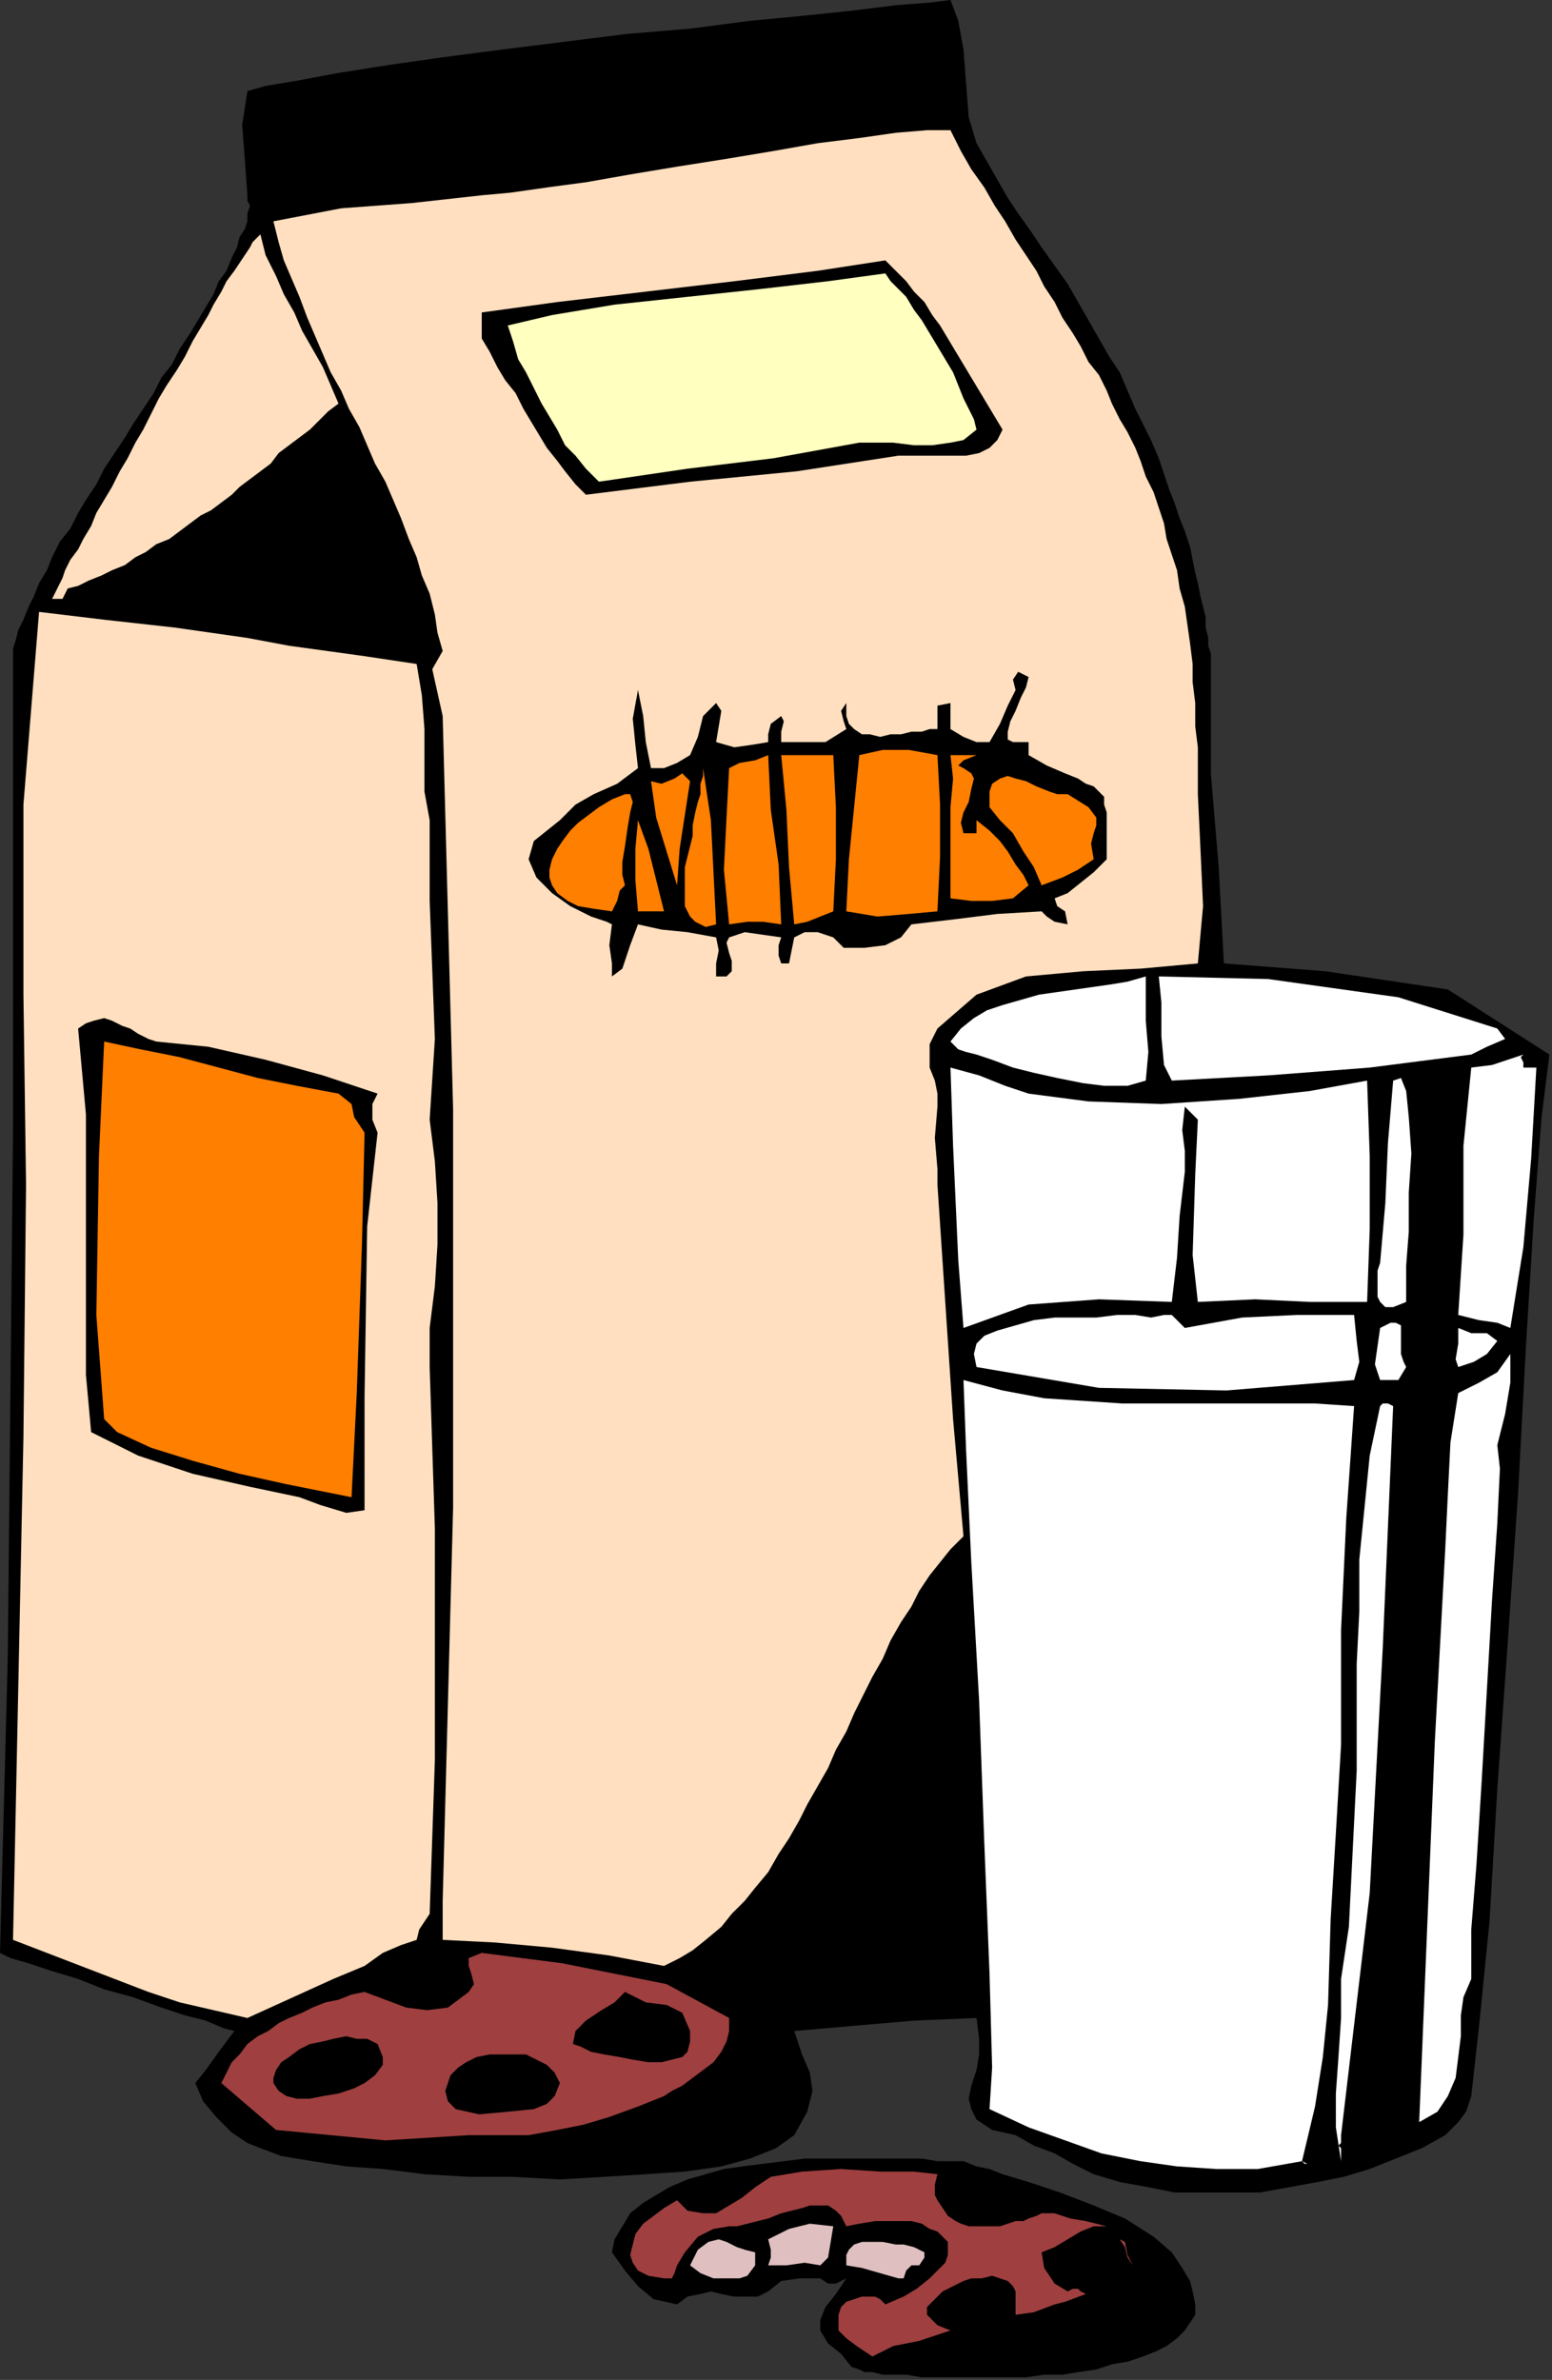 <?xml version="1.0" encoding="UTF-8" standalone="no"?>
<svg
   xmlns:dc="http://purl.org/dc/elements/1.1/"
   xmlns:cc="http://creativecommons.org/ns#"
   xmlns:rdf="http://www.w3.org/1999/02/22-rdf-syntax-ns#"
   xmlns:svg="http://www.w3.org/2000/svg"
   xmlns="http://www.w3.org/2000/svg"
   xmlns:sodipodi="http://sodipodi.sourceforge.net/DTD/sodipodi-0.dtd"
   xmlns:inkscape="http://www.inkscape.org/namespaces/inkscape"
   version="1.0"
   width="100.923mm"
   height="154.771mm"
   id="svg83"
   sodipodi:docname="OBSSG292.WMF">
  <rect width="100%" height="100%" fill="#333333" stroke="none"/>
  <sodipodi:namedview
     pagecolor="#ffffff"
     bordercolor="#666666"
     borderopacity="1"
     objecttolerance="10"
     gridtolerance="10"
     guidetolerance="10"
     inkscape:pageopacity="0"
     inkscape:pageshadow="2"
     inkscape:window-width="640"
     inkscape:window-height="480"
     id="namedview85" />
  <defs
     id="defs3">
    <pattern
       id="WMFhbasepattern"
       patternUnits="userSpaceOnUse"
       width="6"
       height="6"
       x="0"
       y="0" />
  </defs>
  <path
     style="fill:#000000;fill-rule:evenodd;fill-opacity:1;stroke:none;"
     d="  M 297.6,166.4   L 297.6,190.08   L 299.52,213.12   L 300.8,236.8   L 300.8,236.8   L 325.76,238.72   L 355.84,243.2   L 380.8,259.2   L 380.8,259.2   L 378.88,274.56   L 376.96,299.52   L 375.04,330.88   L 373.12,366.72   L 370.56,403.84   L 368,439.68   L 366.08,472.32   L 363.52,497.92   L 361.6,515.2   L 361.6,515.2   L 360.32,519.04   L 358.4,521.6   L 355.2,524.8   L 355.2,524.8   L 349.44,528   L 343.04,530.56   L 336.64,533.12   L 330.24,535.04   L 323.84,536.32   L 316.8,537.6   L 309.76,538.88   L 302.72,538.88   L 295.68,538.88   L 288.64,538.88   L 282.24,537.6   L 275.2,536.32   L 268.8,534.4   L 268.8,534.4   L 263.68,531.84   L 259.2,529.28   L 254.08,527.36   L 249.6,524.8   L 249.6,524.8   L 243.84,523.52   L 240,520.96   L 238.72,518.4   L 238.08,515.84   L 238.72,512.64   L 240,508.8   L 240.64,504.96   L 240.64,501.12   L 240,496   L 240,496   L 224.64,496.64   L 209.92,497.92   L 195.2,499.2   L 195.2,499.2   L 197.12,504.96   L 199.04,509.44   L 199.68,513.92   L 198.4,519.04   L 195.2,524.8   L 195.2,524.8   L 190.72,528   L 184.32,530.56   L 177.28,532.48   L 168.32,533.76   L 158.72,534.4   L 148.48,535.04   L 137.6,535.68   L 126.08,535.04   L 115.2,535.04   L 104.32,534.4   L 94.08,533.12   L 85.12,532.48   L 76.8,531.2   L 69.12,529.92   L 64,528   L 64,528   L 60.8,526.72   L 56.96,524.16   L 53.12,520.32   L 49.92,516.48   L 48,512   L 48,512   L 50.56,508.8   L 53.76,504.32   L 57.6,499.2   L 57.6,499.2   L 55.04,498.56   L 50.56,496.64   L 45.44,495.36   L 39.68,493.44   L 32.64,490.88   L 25.6,488.96   L 19.2,486.4   L 12.8,484.48   L 7.04,482.56   L 2.56,481.28   L 0,480   L 0,480   L 1.92,407.04   L 3.2,277.76   L 3.2,163.2   L 3.2,163.2   L 3.2,161.28   L 3.2,159.36   L 3.84,157.44   L 4.48,154.88   L 5.76,152.32   L 7.04,149.12   L 8.32,146.56   L 9.6,143.36   L 11.52,140.16   L 12.8,136.96   L 14.72,133.12   L 17.28,129.92   L 19.2,126.08   L 21.12,122.88   L 23.68,119.04   L 25.6,115.2   L 28.16,111.36   L 30.72,107.52   L 32.64,104.32   L 35.2,100.48   L 37.76,96.64   L 39.68,92.8   L 42.24,89.6   L 44.16,85.76   L 46.72,81.92   L 48.64,78.72   L 50.56,75.52   L 52.48,72.32   L 53.76,69.12   L 55.68,66.56   L 56.96,63.36   L 58.24,60.8   L 58.88,58.24   L 60.16,56.32   L 60.8,54.4   L 60.8,52.48   L 61.44,50.56   L 60.8,49.28   L 60.8,48   L 60.8,48   L 60.16,39.04   L 59.52,30.72   L 60.8,22.4   L 60.8,22.4   L 65.28,21.12   L 72.96,19.84   L 83.2,17.92   L 95.36,16   L 108.8,14.08   L 123.52,12.16   L 138.88,10.24   L 154.24,8.32   L 169.6,7.04   L 184.32,5.12   L 197.76,3.84   L 209.92,2.56   L 220.16,1.28   L 228.48,0.64   L 233.6,0   L 233.6,0   L 235.52,5.12   L 236.8,12.16   L 237.44,20.48   L 238.08,28.8   L 240,35.2   L 240,35.2   L 242.56,39.68   L 245.12,44.16   L 247.68,48.64   L 250.24,52.48   L 253.44,56.96   L 256,60.8   L 256,60.8   L 259.2,65.28   L 262.4,69.76   L 264.96,74.24   L 267.52,78.72   L 270.08,83.2   L 272.64,87.68   L 275.2,91.52   L 277.12,96   L 279.04,100.48   L 280.96,104.32   L 282.88,108.16   L 284.8,112.64   L 286.08,116.48   L 287.36,120.32   L 288.64,123.52   L 289.92,127.36   L 291.2,130.56   L 292.48,134.4   L 293.12,137.6   L 293.76,140.8   L 294.4,143.36   L 295.04,146.56   L 295.68,149.12   L 296.32,151.68   L 296.32,154.24   L 296.96,156.8   L 296.96,158.72   L 297.6,160.64   L 297.6,162.56   L 297.6,163.84   L 297.6,165.12   L 297.6,166.4  z "
     id="path5" />
  <path
     style="fill:#ffdfbf;fill-rule:evenodd;fill-opacity:1;stroke:none;"
     d="  M 233.6,32   L 236.16,37.12   L 238.72,41.6   L 241.92,46.08   L 244.48,50.56   L 247.04,54.4   L 249.6,58.88   L 252.16,62.72   L 254.72,66.56   L 256.64,70.4   L 259.2,74.24   L 261.12,78.08   L 263.68,81.92   L 265.6,85.12   L 267.52,88.96   L 270.08,92.16   L 272,96   L 273.28,99.2   L 275.2,103.04   L 277.12,106.24   L 279.04,110.08   L 280.32,113.28   L 281.6,117.12   L 283.52,120.96   L 284.8,124.8   L 286.08,128.64   L 286.72,132.48   L 288,136.32   L 289.28,140.16   L 289.92,144.64   L 291.2,149.12   L 291.84,153.6   L 292.48,158.08   L 293.12,163.2   L 293.12,167.68   L 293.76,172.8   L 293.76,178.56   L 294.4,183.68   L 294.4,189.44   L 294.4,195.2   L 294.4,195.2   L 295.04,208.64   L 295.68,222.72   L 294.4,236.8   L 294.4,236.8   L 280.32,238.08   L 266.24,238.72   L 252.16,240   L 240,244.48   L 230.4,252.8   L 230.4,252.8   L 228.48,256.64   L 228.48,259.84   L 228.48,262.4   L 229.76,265.6   L 230.4,268.8   L 230.4,272   L 230.4,272   L 229.76,279.68   L 230.4,287.36   L 230.4,291.2   L 230.4,291.2   L 232.32,320   L 234.24,348.8   L 236.8,377.6   L 236.8,377.6   L 233.6,380.8   L 231.04,384   L 228.48,387.2   L 225.92,391.04   L 224,394.88   L 221.44,398.72   L 218.88,403.2   L 216.96,407.68   L 214.4,412.16   L 212.48,416   L 209.92,421.12   L 208,425.6   L 205.44,430.08   L 203.52,434.56   L 200.96,439.04   L 198.4,443.52   L 196.48,447.36   L 193.92,451.84   L 191.36,455.68   L 188.8,460.16   L 185.6,464   L 183.04,467.2   L 179.84,470.4   L 177.28,473.6   L 173.44,476.8   L 170.24,479.36   L 167.04,481.28   L 163.2,483.2   L 163.2,483.2   L 149.76,480.64   L 135.68,478.72   L 121.6,477.44   L 108.8,476.8   L 108.8,476.8   L 108.8,474.24   L 108.8,471.04   L 108.8,467.2   L 108.8,467.2   L 111.36,370.56   L 111.36,272.64   L 108.8,176   L 108.8,176   L 107.52,170.24   L 106.24,164.48   L 108.8,160   L 108.8,160   L 107.52,155.52   L 106.88,151.04   L 105.6,145.92   L 103.68,141.44   L 102.4,136.96   L 100.48,132.48   L 98.56,127.36   L 96.64,122.88   L 94.72,118.4   L 92.16,113.92   L 90.24,109.44   L 88.32,104.96   L 85.76,100.48   L 83.84,96   L 81.28,91.52   L 79.36,87.04   L 77.44,82.56   L 75.52,78.08   L 73.6,72.96   L 71.68,68.48   L 69.76,64   L 68.48,59.52   L 67.2,54.4   L 67.2,54.4   L 83.84,51.2   L 101.12,49.92   L 118.4,48   L 118.4,48   L 125.44,47.36   L 134.4,46.08   L 144,44.8   L 154.88,42.88   L 166.4,40.96   L 178.56,39.04   L 190.08,37.12   L 200.96,35.2   L 211.2,33.92   L 220.16,32.64   L 227.84,32   L 233.6,32  z "
     id="path7" />
  <path
     style="fill:#ffdfbf;fill-rule:evenodd;fill-opacity:1;stroke:none;"
     d="  M 64,57.6   L 65.28,62.72   L 67.84,67.84   L 69.76,72.32   L 72.32,76.8   L 74.24,81.28   L 76.8,85.76   L 79.36,90.24   L 81.28,94.72   L 83.2,99.2   L 83.2,99.2   L 80.64,101.12   L 78.08,103.68   L 76.16,105.6   L 73.6,107.52   L 71.04,109.44   L 68.48,111.36   L 66.56,113.92   L 64,115.84   L 61.44,117.76   L 58.88,119.68   L 56.96,121.6   L 54.4,123.52   L 51.84,125.44   L 49.28,126.72   L 46.72,128.64   L 44.16,130.56   L 41.6,132.48   L 38.4,133.76   L 35.84,135.68   L 33.28,136.96   L 30.72,138.88   L 27.52,140.16   L 24.96,141.44   L 21.76,142.72   L 19.2,144   L 19.2,144   L 16.64,144.64   L 15.36,147.2   L 12.8,147.2   L 12.8,147.2   L 13.44,145.92   L 14.08,144.64   L 15.36,142.08   L 16,140.16   L 17.28,137.6   L 19.2,135.04   L 20.48,132.48   L 22.4,129.28   L 23.68,126.08   L 25.6,122.88   L 27.52,119.68   L 29.44,115.84   L 31.36,112.64   L 33.28,108.8   L 35.2,105.6   L 37.12,101.76   L 39.04,97.92   L 40.96,94.72   L 43.52,90.88   L 45.44,87.68   L 47.36,83.84   L 49.28,80.64   L 51.2,77.44   L 52.48,74.88   L 54.4,71.68   L 55.68,69.12   L 57.6,66.56   L 58.88,64.64   L 60.16,62.72   L 61.44,60.8   L 62.08,59.52   L 63.36,58.24   L 64,57.6  z "
     id="path9" />
  <path
     style="fill:#000000;fill-rule:evenodd;fill-opacity:1;stroke:none;"
     d="  M 217.6,64   L 220.16,66.56   L 222.72,69.12   L 224.64,71.68   L 227.2,74.24   L 229.12,77.44   L 231.04,80   L 232.96,83.2   L 234.88,86.4   L 236.8,89.6   L 238.72,92.8   L 240.64,96   L 242.56,99.2   L 244.48,102.4   L 246.4,105.6   L 246.4,105.6   L 245.12,108.16   L 243.2,110.08   L 240.64,111.36   L 237.44,112   L 234.24,112   L 230.4,112   L 227.2,112   L 223.36,112   L 220.8,112   L 220.8,112   L 195.84,115.84   L 169.6,118.4   L 144,121.6   L 144,121.6   L 141.44,119.04   L 138.88,115.84   L 136.96,113.28   L 134.4,110.08   L 132.48,106.88   L 130.56,103.68   L 128.64,100.48   L 126.72,96.64   L 124.16,93.44   L 122.24,90.24   L 120.32,86.4   L 118.4,83.2   L 118.4,83.2   L 118.4,76.8   L 136.96,74.24   L 158.72,71.68   L 180.48,69.12   L 200.96,66.56   L 217.6,64  z "
     id="path11" />
  <path
     style="fill:#ffffbf;fill-rule:evenodd;fill-opacity:1;stroke:none;"
     d="  M 240,105.6   L 236.8,108.16   L 233.6,108.8   L 229.12,109.44   L 224.64,109.44   L 219.52,108.8   L 215.04,108.8   L 211.2,108.8   L 211.2,108.8   L 190.08,112.64   L 168.96,115.2   L 147.2,118.4   L 147.2,118.4   L 144,115.2   L 141.44,112   L 138.88,109.44   L 136.96,105.6   L 135.04,102.4   L 133.12,99.2   L 131.2,95.36   L 129.28,91.52   L 127.36,88.32   L 126.08,83.84   L 124.8,80   L 124.8,80   L 135.68,77.44   L 151.04,74.88   L 168.96,72.96   L 186.88,71.04   L 203.52,69.12   L 217.6,67.2   L 217.6,67.2   L 218.88,69.12   L 220.8,71.04   L 222.72,72.96   L 224.64,76.16   L 226.56,78.72   L 228.48,81.92   L 230.4,85.12   L 232.32,88.32   L 234.24,91.52   L 235.52,94.72   L 236.8,97.92   L 238.08,100.48   L 239.36,103.04   L 240,105.6  z "
     id="path13" />
  <path
     style="fill:#ffdfbf;fill-rule:evenodd;fill-opacity:1;stroke:none;"
     d="  M 102.4,163.2   L 103.68,170.88   L 104.32,179.2   L 104.32,186.88   L 104.32,194.56   L 105.6,201.6   L 105.6,201.6   L 105.6,221.44   L 106.88,255.36   L 105.6,275.2   L 105.6,275.2   L 106.88,285.44   L 107.52,295.68   L 107.52,305.92   L 106.88,316.16   L 105.6,326.4   L 105.6,336   L 105.6,336   L 106.88,375.68   L 106.88,432.64   L 105.6,470.4   L 105.6,470.4   L 104.32,472.32   L 103.04,474.24   L 102.4,476.8   L 102.4,476.8   L 98.56,478.08   L 94.08,480   L 89.6,483.2   L 89.6,483.2   L 81.92,486.4   L 74.88,489.6   L 67.84,492.8   L 60.8,496   L 60.8,496   L 52.48,494.08   L 44.16,492.16   L 36.48,489.6   L 28.16,486.4   L 19.84,483.2   L 11.52,480   L 3.2,476.8   L 3.2,476.8   L 4.48,415.36   L 5.76,353.28   L 6.4,291.2   L 6.4,291.2   L 5.76,244.48   L 5.76,197.76   L 9.6,150.4   L 9.6,150.4   L 25.6,152.32   L 42.88,154.24   L 60.8,156.8   L 60.8,156.8   L 71.04,158.72   L 89.6,161.28   L 102.4,163.2  z "
     id="path15" />
  <path
     style="fill:#000000;fill-rule:evenodd;fill-opacity:1;stroke:none;"
     d="  M 252.8,182.4   L 252.8,185.6   L 257.28,188.16   L 261.76,190.08   L 264.96,191.36   L 266.88,192.64   L 268.8,193.28   L 270.08,194.56   L 271.36,195.84   L 271.36,197.76   L 272,199.68   L 272,202.88   L 272,206.72   L 272,211.2   L 272,211.2   L 268.8,214.4   L 265.6,216.96   L 262.4,219.52   L 259.2,220.8   L 259.2,220.8   L 259.84,222.72   L 261.76,224   L 262.4,227.2   L 262.4,227.2   L 259.2,226.56   L 257.28,225.28   L 256,224   L 256,224   L 245.12,224.64   L 234.88,225.92   L 224,227.2   L 224,227.2   L 221.44,230.4   L 217.6,232.32   L 212.48,232.96   L 207.36,232.96   L 204.8,230.4   L 204.8,230.4   L 200.96,229.12   L 197.76,229.12   L 195.2,230.4   L 195.2,230.4   L 194.56,233.6   L 193.92,236.8   L 192,236.8   L 192,236.8   L 191.36,234.88   L 191.36,232.32   L 192,230.4   L 192,230.4   L 187.52,229.76   L 183.04,229.12   L 179.2,230.4   L 179.2,230.4   L 178.56,231.68   L 179.2,234.24   L 179.84,236.16   L 179.84,238.72   L 178.56,240   L 176,240   L 176,240   L 176,236.8   L 176.64,233.6   L 176,230.4   L 176,230.4   L 168.96,229.12   L 162.56,228.48   L 156.8,227.2   L 156.8,227.2   L 154.88,232.32   L 152.96,238.08   L 150.4,240   L 150.4,240   L 150.4,236.8   L 149.76,232.32   L 150.4,227.2   L 150.4,227.2   L 149.12,226.56   L 145.28,225.28   L 140.16,222.72   L 135.68,219.52   L 131.84,215.68   L 129.92,211.2   L 131.2,206.72   L 137.6,201.6   L 137.6,201.6   L 141.44,197.76   L 145.92,195.2   L 151.68,192.64   L 156.8,188.8   L 156.8,188.8   L 156.16,183.04   L 155.52,176.64   L 156.8,169.6   L 156.8,169.6   L 156.8,169.6   L 158.08,176   L 158.72,182.4   L 160,188.8   L 160,188.8   L 163.2,188.8   L 166.4,187.52   L 169.6,185.6   L 169.6,185.6   L 171.52,181.12   L 172.8,176   L 176,172.8   L 176,172.8   L 177.28,174.72   L 176.64,178.56   L 176,182.4   L 176,182.4   L 180.48,183.68   L 184.96,183.04   L 188.8,182.4   L 188.8,182.4   L 188.8,180.48   L 189.44,177.92   L 192,176   L 192,176   L 192.64,177.28   L 192,179.84   L 192,182.4   L 192,182.4   L 197.12,182.4   L 202.88,182.4   L 208,179.2   L 208,179.2   L 207.36,177.28   L 206.72,174.72   L 208,172.8   L 208,172.8   L 208,176   L 208.64,177.92   L 209.92,179.2   L 211.84,180.48   L 213.76,180.48   L 216.32,181.12   L 218.88,180.48   L 221.44,180.48   L 224,179.84   L 226.56,179.84   L 228.48,179.2   L 230.4,179.2   L 230.4,179.2   L 230.4,177.28   L 230.4,173.44   L 233.6,172.8   L 233.6,172.8   L 233.6,179.2   L 236.8,181.12   L 240,182.4   L 243.2,182.4   L 243.2,182.4   L 245.76,177.92   L 247.68,173.44   L 249.6,169.6   L 249.6,169.6   L 248.96,167.04   L 250.24,165.12   L 252.8,166.4   L 252.8,166.4   L 252.16,168.96   L 250.88,171.52   L 249.6,174.72   L 248.32,177.28   L 247.68,179.84   L 247.68,181.76   L 248.96,182.4   L 252.8,182.4  z "
     id="path17" />
  <path
     style="fill:#ff7f00;fill-rule:evenodd;fill-opacity:1;stroke:none;"
     d="  M 230.4,185.6   L 231.04,197.76   L 231.04,210.56   L 230.4,224   L 230.4,224   L 223.36,224.64   L 215.68,225.28   L 208,224   L 208,224   L 208,224.64   L 208,224.64   L 208,224   L 208,224   L 208.64,211.2   L 209.92,198.4   L 211.2,185.6   L 211.2,185.6   L 216.96,184.32   L 223.36,184.32   L 230.4,185.6  z "
     id="path19" />
  <path
     style="fill:#ff7f00;fill-rule:evenodd;fill-opacity:1;stroke:none;"
     d="  M 204.8,185.6   L 205.44,198.4   L 205.44,211.2   L 204.8,224   L 204.8,224   L 201.6,225.28   L 198.4,226.56   L 195.2,227.2   L 195.2,227.2   L 193.92,213.12   L 193.28,199.04   L 192,185.6   L 192,185.6   L 197.12,185.6   L 200.96,185.6   L 204.8,185.6  z "
     id="path21" />
  <path
     style="fill:#ff7f00;fill-rule:evenodd;fill-opacity:1;stroke:none;"
     d="  M 240,185.6   L 236.8,186.88   L 235.52,188.16   L 236.8,188.8   L 236.8,188.8   L 238.72,190.08   L 239.36,191.36   L 238.72,193.92   L 238.08,197.12   L 236.8,199.68   L 236.16,202.24   L 236.8,204.8   L 236.8,204.8   L 240,204.8   L 240,201.6   L 243.2,204.16   L 245.76,206.72   L 247.68,209.28   L 249.6,212.48   L 251.52,215.04   L 252.8,217.6   L 252.8,217.6   L 248.96,220.8   L 243.84,221.44   L 238.72,221.44   L 233.6,220.8   L 233.6,220.8   L 233.6,215.68   L 233.6,210.56   L 233.6,204.8   L 233.6,204.8   L 233.6,198.4   L 234.24,191.36   L 233.6,185.6   L 233.6,185.6   L 240,185.6  z "
     id="path23" />
  <path
     style="fill:#ff7f00;fill-rule:evenodd;fill-opacity:1;stroke:none;"
     d="  M 188.8,185.6   L 189.44,199.04   L 191.36,212.48   L 192,227.2   L 192,227.2   L 187.52,226.56   L 183.68,226.56   L 179.2,227.2   L 179.2,227.2   L 177.92,213.76   L 178.56,200.96   L 179.2,188.8   L 179.2,188.8   L 181.76,187.52   L 185.6,186.88   L 188.8,185.6  z "
     id="path25" />
  <path
     style="fill:#ff7f00;fill-rule:evenodd;fill-opacity:1;stroke:none;"
     d="  M 169.6,192   L 168.32,200.32   L 167.04,208.64   L 166.4,217.6   L 166.4,217.6   L 163.84,209.28   L 161.28,200.96   L 160,192   L 160,192   L 162.56,192.64   L 165.76,191.36   L 167.68,190.08   L 169.6,192  z "
     id="path27" />
  <path
     style="fill:#ff7f00;fill-rule:evenodd;fill-opacity:1;stroke:none;"
     d="  M 176,227.2   L 173.44,227.84   L 172.16,227.2   L 170.88,226.56   L 169.6,225.28   L 168.96,224   L 168.32,222.72   L 168.32,220.8   L 168.32,218.24   L 168.32,215.68   L 168.32,213.12   L 168.96,210.56   L 169.6,208   L 170.24,205.44   L 170.24,202.88   L 170.88,199.68   L 171.52,197.12   L 172.16,195.2   L 172.16,192.64   L 172.8,190.72   L 172.8,188.8   L 172.8,188.8   L 174.72,201.6   L 175.36,214.4   L 176,227.2  z "
     id="path29" />
  <path
     style="fill:#ff7f00;fill-rule:evenodd;fill-opacity:1;stroke:none;"
     d="  M 268.8,211.2   L 264.96,213.76   L 261.12,215.68   L 256,217.6   L 256,217.6   L 254.08,213.12   L 251.52,209.28   L 248.96,204.8   L 245.76,201.6   L 243.2,198.4   L 243.2,198.4   L 243.2,194.56   L 243.84,192.64   L 245.76,191.36   L 247.68,190.72   L 249.6,191.36   L 252.16,192   L 254.72,193.28   L 257.92,194.56   L 259.84,195.2   L 262.4,195.2   L 262.4,195.2   L 267.52,198.4   L 269.44,200.96   L 269.44,202.88   L 268.8,204.8   L 268.16,207.36   L 268.8,211.2  z "
     id="path31" />
  <path
     style="fill:#ff7f00;fill-rule:evenodd;fill-opacity:1;stroke:none;"
     d="  M 153.6,217.6   L 152.32,218.88   L 151.68,221.44   L 150.4,224   L 150.4,224   L 145.92,223.36   L 142.08,222.72   L 139.52,221.44   L 136.96,219.52   L 135.68,217.6   L 135.04,215.68   L 135.04,213.76   L 135.68,211.2   L 136.96,208.64   L 138.24,206.72   L 140.16,204.16   L 142.08,202.24   L 144.64,200.32   L 147.2,198.4   L 150.4,196.48   L 153.6,195.2   L 153.6,195.2   L 154.88,195.2   L 155.52,197.12   L 154.88,199.68   L 154.24,203.52   L 153.6,208   L 152.96,211.84   L 152.96,215.04   L 153.6,217.6  z "
     id="path33" />
  <path
     style="fill:#ff7f00;fill-rule:evenodd;fill-opacity:1;stroke:none;"
     d="  M 163.2,224   L 160,224   L 158.08,224   L 156.8,224   L 156.8,224   L 156.16,216.32   L 156.16,208.64   L 156.8,201.6   L 156.8,201.6   L 159.36,208.64   L 161.28,216.32   L 163.2,224  z "
     id="path35" />
  <path
     style="fill:#ffffff;fill-rule:evenodd;fill-opacity:1;stroke:none;"
     d="  M 361.6,259.2   L 336.64,262.4   L 311.68,264.32   L 288,265.6   L 288,265.6   L 286.08,261.76   L 285.44,254.72   L 285.44,246.4   L 284.8,240   L 284.8,240   L 311.68,240.64   L 343.68,245.12   L 368,252.8   L 368,252.8   L 369.92,255.36   L 365.44,257.28   L 361.6,259.2  z "
     id="path37" />
  <path
     style="fill:#ffffff;fill-rule:evenodd;fill-opacity:1;stroke:none;"
     d="  M 281.6,243.2   L 281.6,250.88   L 282.24,258.56   L 281.6,265.6   L 281.6,265.6   L 277.12,266.88   L 271.36,266.88   L 266.24,266.24   L 259.84,264.96   L 254.08,263.68   L 248.96,262.4   L 243.84,260.48   L 240,259.2   L 240,259.2   L 237.44,258.56   L 235.52,257.92   L 233.6,256   L 233.6,256   L 236.16,252.8   L 239.36,250.24   L 242.56,248.32   L 246.4,247.04   L 250.88,245.76   L 255.36,244.48   L 259.84,243.84   L 264.32,243.2   L 268.8,242.56   L 273.28,241.92   L 277.12,241.28   L 281.6,240   L 281.6,240   L 281.6,243.2  z "
     id="path39" />
  <path
     style="fill:#000000;fill-rule:evenodd;fill-opacity:1;stroke:none;"
     d="  M 92.8,268.8   L 91.52,271.36   L 91.52,275.2   L 92.8,278.4   L 92.8,278.4   L 90.24,301.44   L 89.6,343.04   L 89.6,371.2   L 89.6,371.2   L 85.12,371.84   L 78.72,369.92   L 73.6,368   L 73.6,368   L 61.44,365.44   L 47.36,362.24   L 33.92,357.76   L 22.4,352   L 22.4,352   L 21.12,337.92   L 21.12,307.2   L 21.12,273.92   L 19.2,252.8   L 19.2,252.8   L 21.12,251.52   L 23.04,250.88   L 25.6,250.24   L 27.52,250.88   L 30.08,252.16   L 32,252.8   L 33.92,254.08   L 36.48,255.36   L 38.4,256   L 38.4,256   L 51.2,257.28   L 65.28,260.48   L 79.36,264.32   L 92.8,268.8  z "
     id="path41" />
  <path
     style="fill:#ff7f00;fill-rule:evenodd;fill-opacity:1;stroke:none;"
     d="  M 89.6,278.4   L 88.96,305.92   L 87.68,342.4   L 86.4,368   L 86.4,368   L 80,366.72   L 70.4,364.8   L 58.88,362.24   L 47.36,359.04   L 37.12,355.84   L 28.8,352   L 25.6,348.8   L 25.6,348.8   L 23.68,323.2   L 24.32,284.16   L 25.6,256   L 25.6,256   L 34.56,257.92   L 44.16,259.84   L 53.76,262.4   L 63.36,264.96   L 72.96,266.88   L 83.2,268.8   L 83.2,268.8   L 86.4,271.36   L 87.04,274.56   L 89.6,278.4  z "
     id="path43" />
  <path
     style="fill:#ffffff;fill-rule:evenodd;fill-opacity:1;stroke:none;"
     d="  M 374.4,262.4   L 377.6,262.4   L 376.32,284.8   L 374.4,306.56   L 371.2,326.4   L 371.2,326.4   L 368,325.12   L 363.52,324.48   L 358.4,323.2   L 358.4,323.2   L 359.68,303.36   L 359.68,281.6   L 361.6,262.4   L 361.6,262.4   L 366.72,261.76   L 370.56,260.48   L 374.4,259.2   L 374.4,259.2   L 373.76,259.84   L 374.4,261.12   L 374.4,262.4  z "
     id="path45" />
  <path
     style="fill:#ffffff;fill-rule:evenodd;fill-opacity:1;stroke:none;"
     d="  M 336,265.6   L 336.64,284.16   L 336.64,302.08   L 336,320   L 336,320   L 321.92,320   L 308.48,319.36   L 294.4,320   L 294.4,320   L 293.12,308.48   L 293.76,288.64   L 294.4,275.2   L 294.4,275.2   L 291.2,272   L 290.56,277.76   L 291.2,282.88   L 291.2,288   L 291.2,288   L 291.2,288   L 289.92,298.88   L 289.28,309.12   L 288,320   L 288,320   L 288,320   L 270.08,319.36   L 252.8,320.64   L 236.8,326.4   L 236.8,326.4   L 235.52,309.76   L 234.24,281.6   L 233.6,262.4   L 233.6,262.4   L 240.64,264.32   L 247.04,266.88   L 252.8,268.8   L 252.8,268.8   L 267.52,270.72   L 285.44,271.36   L 304.64,270.08   L 321.92,268.16   L 336,265.6  z "
     id="path47" />
  <path
     style="fill:#ffffff;fill-rule:evenodd;fill-opacity:1;stroke:none;"
     d="  M 345.6,320   L 342.4,321.28   L 340.48,321.28   L 339.2,320   L 338.56,318.72   L 338.56,316.8   L 338.56,314.24   L 338.56,312.32   L 339.2,310.4   L 339.2,310.4   L 340.48,295.68   L 341.12,280.96   L 342.4,265.6   L 342.4,265.6   L 344.32,264.96   L 345.6,268.16   L 346.24,274.56   L 346.88,283.52   L 346.24,293.12   L 346.24,302.72   L 345.6,311.04   L 345.6,317.44   L 345.6,320  z "
     id="path49" />
  <path
     style="fill:#ffffff;fill-rule:evenodd;fill-opacity:1;stroke:none;"
     d="  M 291.2,326.4   L 305.28,323.84   L 318.72,323.2   L 332.8,323.2   L 332.8,323.2   L 333.44,329.6   L 334.08,334.72   L 332.8,339.2   L 332.8,339.2   L 301.44,341.76   L 270.08,341.12   L 240,336   L 240,336   L 239.36,332.8   L 240,330.24   L 241.92,328.32   L 245.12,327.04   L 249.6,325.76   L 254.08,324.48   L 259.2,323.84   L 264.32,323.84   L 269.44,323.84   L 274.56,323.2   L 279.04,323.2   L 282.88,323.84   L 286.08,323.2   L 288,323.2   L 288,323.2   L 291.2,326.4  z "
     id="path51" />
  <path
     style="fill:#ffffff;fill-rule:evenodd;fill-opacity:1;stroke:none;"
     d="  M 345.6,336   L 343.68,339.2   L 341.12,339.2   L 339.2,339.2   L 339.2,339.2   L 337.92,335.36   L 338.56,330.88   L 339.2,326.4   L 339.2,326.4   L 341.76,325.12   L 343.04,325.12   L 344.32,325.76   L 344.32,327.68   L 344.32,328.96   L 344.32,330.88   L 344.32,332.8   L 344.96,334.72   L 345.6,336  z "
     id="path53" />
  <path
     style="fill:#ffffff;fill-rule:evenodd;fill-opacity:1;stroke:none;"
     d="  M 368,329.6   L 365.44,332.8   L 362.24,334.72   L 358.4,336   L 358.4,336   L 357.76,334.08   L 358.4,330.24   L 358.4,326.4   L 358.4,326.4   L 361.6,327.68   L 365.44,327.68   L 368,329.6  z "
     id="path55" />
  <path
     style="fill:#ffffff;fill-rule:evenodd;fill-opacity:1;stroke:none;"
     d="  M 368,355.2   L 368.64,360.96   L 368,374.4   L 366.72,392.96   L 365.44,415.36   L 364.16,437.76   L 362.88,458.24   L 361.6,474.24   L 361.6,483.2   L 361.6,483.2   L 361.6,486.4   L 359.68,490.88   L 359.04,495.36   L 359.04,500.48   L 358.4,505.6   L 357.76,510.72   L 355.84,515.2   L 353.28,519.04   L 348.8,521.6   L 348.8,521.6   L 350.72,474.88   L 352.64,428.16   L 355.2,380.8   L 355.2,380.8   L 355.84,367.36   L 356.48,354.56   L 358.4,342.4   L 358.4,342.4   L 363.52,339.84   L 368,337.28   L 371.2,332.8   L 371.2,332.8   L 371.2,339.84   L 369.92,347.52   L 368,355.2  z "
     id="path57" />
  <path
     style="fill:#ffffff;fill-rule:evenodd;fill-opacity:1;stroke:none;"
     d="  M 332.8,345.6   L 330.88,373.12   L 329.6,400.64   L 329.6,428.8   L 329.6,428.8   L 328.32,450.56   L 327.04,471.68   L 326.4,492.8   L 326.4,492.8   L 325.12,505.6   L 323.2,517.76   L 320,531.2   L 320,531.2   L 321.28,531.84   L 320.64,531.84   L 320,531.2   L 320,531.2   L 309.12,533.12   L 298.88,533.12   L 289.28,532.48   L 280.32,531.2   L 270.72,529.28   L 261.76,526.08   L 252.8,522.88   L 243.2,518.4   L 243.2,518.4   L 243.84,508.16   L 243.2,485.12   L 241.92,453.12   L 240.64,417.92   L 238.72,384   L 237.44,356.48   L 236.8,339.2   L 236.8,339.2   L 246.4,341.76   L 256.64,343.68   L 266.24,344.32   L 275.84,344.96   L 285.44,344.96   L 295.04,344.96   L 304.64,344.96   L 313.6,344.96   L 323.2,344.96   L 332.8,345.6  z "
     id="path59" />
  <path
     style="fill:#ffffff;fill-rule:evenodd;fill-opacity:1;stroke:none;"
     d="  M 342.4,345.6   L 339.84,405.12   L 336.64,465.28   L 329.6,524.8   L 329.6,524.8   L 329.6,526.72   L 328.96,527.36   L 329.6,528   L 329.6,528   L 329.6,529.92   L 329.6,531.2   L 329.6,531.2   L 329.6,531.2   L 328.32,522.88   L 328.32,514.56   L 328.96,505.6   L 329.6,496   L 329.6,486.4   L 329.6,486.4   L 331.52,473.6   L 332.16,460.8   L 332.8,448   L 333.44,435.2   L 333.44,421.76   L 333.44,408.96   L 334.08,396.16   L 334.08,383.36   L 335.36,370.56   L 336.64,357.76   L 339.2,345.6   L 339.2,345.6   L 339.84,344.96   L 341.12,344.96   L 342.4,345.6  z "
     id="path61" />
  <path
     style="fill:#9f3f3f;fill-rule:evenodd;fill-opacity:1;stroke:none;"
     d="  M 163.2,515.2   L 156.8,517.76   L 149.76,520.32   L 143.36,522.24   L 136.96,523.52   L 129.92,524.8   L 122.88,524.8   L 115.2,524.8   L 115.2,524.8   L 94.72,526.08   L 67.84,523.52   L 54.4,512   L 54.4,512   L 55.68,509.44   L 56.96,506.88   L 58.88,504.96   L 60.8,502.4   L 63.36,500.48   L 65.92,499.2   L 68.48,497.28   L 71.04,496   L 74.24,494.72   L 76.8,493.44   L 80,492.16   L 83.2,491.52   L 86.4,490.24   L 89.6,489.6   L 89.6,489.6   L 94.72,491.52   L 99.84,493.44   L 104.96,494.08   L 110.08,493.44   L 115.2,489.6   L 115.2,489.6   L 116.48,487.68   L 115.84,485.12   L 115.2,483.2   L 115.2,481.28   L 118.4,480   L 118.4,480   L 138.24,482.56   L 163.84,487.68   L 179.2,496   L 179.2,496   L 179.2,499.2   L 178.56,501.76   L 177.28,504.32   L 175.36,506.88   L 172.8,508.8   L 170.24,510.72   L 167.68,512.64   L 165.12,513.92   L 163.2,515.2  z "
     id="path63" />
  <path
     style="fill:#000000;fill-rule:evenodd;fill-opacity:1;stroke:none;"
     d="  M 140.8,502.4   L 141.44,499.2   L 144,496.64   L 147.84,494.08   L 151.04,492.16   L 153.6,489.6   L 153.6,489.6   L 158.72,492.16   L 163.84,492.8   L 167.68,494.72   L 169.6,499.2   L 169.6,499.2   L 169.6,501.76   L 168.96,504.32   L 167.68,505.6   L 165.12,506.24   L 162.56,506.88   L 159.36,506.88   L 155.52,506.24   L 152.32,505.6   L 148.48,504.96   L 145.28,504.32   L 142.72,503.04   L 140.8,502.4  z "
     id="path65" />
  <path
     style="fill:#000000;fill-rule:evenodd;fill-opacity:1;stroke:none;"
     d="  M 92.8,502.4   L 94.08,505.6   L 94.08,507.52   L 92.16,510.08   L 89.6,512   L 87.04,513.28   L 83.2,514.56   L 79.36,515.2   L 76.16,515.84   L 72.96,515.84   L 70.4,515.2   L 70.4,515.2   L 68.48,513.92   L 67.2,512   L 67.2,510.72   L 67.84,508.8   L 69.12,506.88   L 71.04,505.6   L 73.6,503.68   L 76.16,502.4   L 79.36,501.76   L 81.92,501.12   L 85.12,500.48   L 87.68,501.12   L 90.24,501.12   L 92.8,502.4  z "
     id="path67" />
  <path
     style="fill:#000000;fill-rule:evenodd;fill-opacity:1;stroke:none;"
     d="  M 137.6,512   L 136.32,515.2   L 134.4,517.12   L 131.2,518.4   L 131.2,518.4   L 124.8,519.04   L 117.76,519.68   L 112,518.4   L 112,518.4   L 110.08,516.48   L 109.44,513.92   L 110.08,512   L 110.72,510.08   L 112.64,508.16   L 114.56,506.88   L 117.12,505.6   L 120.32,504.96   L 123.52,504.96   L 126.08,504.96   L 129.28,504.96   L 131.84,506.24   L 134.4,507.52   L 136.32,509.44   L 137.6,512  z "
     id="path69" />
  <path
     style="fill:#000000;fill-rule:evenodd;fill-opacity:1;stroke:none;"
     d="  M 236.8,531.2   L 240,532.48   L 243.2,533.12   L 246.4,534.4   L 246.4,534.4   L 252.8,536.32   L 260.48,538.88   L 268.8,542.08   L 276.48,545.28   L 283.52,549.76   L 288,553.6   L 288,553.6   L 290.56,557.44   L 292.48,560.64   L 293.12,563.2   L 293.76,566.4   L 293.76,568.96   L 292.48,570.88   L 291.2,572.8   L 289.28,574.72   L 286.72,576.64   L 284.16,577.92   L 280.96,579.2   L 277.12,580.48   L 273.28,581.12   L 269.44,582.4   L 264.96,583.04   L 261.12,583.68   L 256.64,583.68   L 252.16,584.32   L 247.68,584.32   L 243.2,584.32   L 238.72,584.32   L 234.24,584.32   L 230.4,584.32   L 226.56,584.32   L 222.72,583.68   L 219.52,583.68   L 216.96,583.68   L 214.4,583.04   L 212.48,583.04   L 211.2,582.4   L 211.2,582.4   L 209.28,581.76   L 206.72,578.56   L 203.52,576   L 201.6,572.8   L 201.6,572.8   L 201.6,570.24   L 202.88,567.04   L 205.44,563.84   L 208,560   L 208,560   L 205.44,561.28   L 203.52,561.28   L 201.6,560   L 201.6,560   L 196.48,560   L 192,560.64   L 188.8,563.2   L 188.8,563.2   L 186.24,564.48   L 183.04,564.48   L 180.48,564.48   L 177.28,563.84   L 174.72,563.2   L 172.16,563.84   L 168.96,564.48   L 166.4,566.4   L 166.4,566.4   L 160.64,565.12   L 156.8,561.92   L 153.6,558.08   L 150.4,553.6   L 150.4,553.6   L 151.04,550.4   L 152.96,547.2   L 154.88,544   L 158.08,541.44   L 161.28,539.52   L 164.48,537.6   L 168.96,535.68   L 173.44,534.4   L 177.92,533.12   L 182.4,532.48   L 187.52,531.84   L 192.64,531.2   L 197.76,530.56   L 202.88,530.56   L 208,530.56   L 213.12,530.56   L 217.6,530.56   L 222.08,530.56   L 226.56,530.56   L 230.4,531.2   L 233.6,531.2   L 236.8,531.2  z "
     id="path71" />
  <path
     style="fill:#9f3f3f;fill-rule:evenodd;fill-opacity:1;stroke:none;"
     d="  M 230.4,534.4   L 229.76,536.96   L 229.76,539.52   L 230.4,540.8   L 230.4,540.8   L 231.68,542.72   L 232.96,544.64   L 234.88,545.92   L 236.16,546.56   L 238.08,547.2   L 240,547.2   L 241.92,547.2   L 243.84,547.2   L 245.76,547.2   L 247.68,546.56   L 249.6,545.92   L 251.52,545.92   L 252.8,545.28   L 254.72,544.64   L 256,544   L 256.64,544   L 257.92,544   L 258.56,544   L 259.2,544   L 259.2,544   L 263.04,545.28   L 266.88,545.92   L 272,547.2   L 272,547.2   L 268.8,547.2   L 265.6,548.48   L 262.4,550.4   L 259.2,552.32   L 256,553.6   L 256,553.6   L 256.64,557.44   L 259.2,561.28   L 262.4,563.2   L 262.4,563.2   L 263.68,562.56   L 264.96,562.56   L 265.6,563.2   L 265.6,563.2   L 266.88,563.84   L 261.76,565.76   L 259.2,566.4   L 259.2,566.4   L 254.08,568.32   L 249.6,568.96   L 249.6,566.4   L 249.6,566.4   L 249.6,563.2   L 248.96,561.92   L 247.68,560.64   L 245.76,560   L 243.84,559.36   L 241.28,560   L 238.72,560   L 236.8,560.64   L 234.24,561.92   L 231.68,563.2   L 230.4,564.48   L 229.12,565.76   L 227.84,567.04   L 227.84,568.96   L 229.12,570.24   L 230.4,571.52   L 233.6,572.8   L 233.6,572.8   L 225.92,575.36   L 219.52,576.64   L 214.4,579.2   L 214.4,579.2   L 210.56,576.64   L 208,574.72   L 206.08,572.8   L 206.08,570.24   L 206.08,568.96   L 206.72,567.04   L 208,565.76   L 209.92,565.12   L 211.84,564.48   L 213.12,564.48   L 215.04,564.48   L 216.32,565.12   L 217.6,566.4   L 217.6,566.4   L 222.08,564.48   L 225.28,562.56   L 228.48,560   L 230.4,558.08   L 232.32,556.16   L 232.96,554.24   L 232.96,552.96   L 232.96,551.04   L 231.68,549.76   L 230.4,548.48   L 228.48,547.84   L 226.56,546.56   L 224,545.92   L 221.44,545.92   L 218.24,545.92   L 215.04,545.92   L 211.2,546.56   L 208,547.2   L 208,547.2   L 206.72,544.64   L 205.44,543.36   L 203.52,542.08   L 201.6,542.08   L 199.04,542.08   L 197.12,542.72   L 194.56,543.36   L 192,544   L 188.8,545.28   L 186.24,545.92   L 183.68,546.56   L 181.12,547.2   L 179.2,547.2   L 179.2,547.2   L 175.36,547.84   L 171.52,549.76   L 168.32,553.6   L 166.4,556.8   L 166.4,556.8   L 165.76,558.72   L 165.12,560   L 163.2,560   L 163.2,560   L 159.36,559.36   L 156.8,558.08   L 155.52,556.16   L 154.88,554.24   L 155.52,551.68   L 156.16,549.12   L 158.08,546.56   L 160.64,544.64   L 163.2,542.72   L 166.4,540.8   L 166.4,540.8   L 168.96,543.36   L 172.8,544   L 176,544   L 179.2,542.08   L 182.4,540.16   L 185.6,537.6   L 185.6,537.6   L 189.44,535.04   L 197.12,533.76   L 206.72,533.12   L 216.32,533.76   L 224.64,533.76   L 230.4,534.4  z "
     id="path73" />
  <path
     style="fill:#dfbfbf;fill-rule:evenodd;fill-opacity:1;stroke:none;"
     d="  M 204.8,547.2   L 204.16,551.04   L 203.52,554.88   L 201.6,556.8   L 201.6,556.8   L 197.76,556.16   L 193.28,556.8   L 188.8,556.8   L 188.8,556.8   L 189.44,554.88   L 189.44,552.96   L 188.8,550.4   L 188.8,550.4   L 193.92,547.84   L 199.04,546.56   L 204.8,547.2  z "
     id="path75" />
  <path
     style="fill:#9f3f3f;fill-rule:evenodd;fill-opacity:1;stroke:none;"
     d="  M 278.4,556.8   L 278.4,557.44   L 278.4,557.44   L 278.4,556.8   L 278.4,556.8   L 277.12,554.88   L 276.48,552.32   L 275.2,550.4   L 275.2,550.4   L 276.48,551.04   L 277.12,554.24   L 278.4,556.8  z "
     id="path77" />
  <path
     style="fill:#dfbfbf;fill-rule:evenodd;fill-opacity:1;stroke:none;"
     d="  M 227.2,553.6   L 227.2,554.88   L 225.92,556.8   L 224,556.8   L 224,556.8   L 222.72,558.08   L 222.08,560   L 220.8,560   L 220.8,560   L 216.32,558.72   L 211.84,557.44   L 208,556.8   L 208,556.8   L 208,554.24   L 208.64,552.96   L 209.92,551.68   L 211.84,551.04   L 214.4,551.04   L 216.96,551.04   L 220.16,551.68   L 222.08,551.68   L 224.64,552.32   L 225.92,552.96   L 227.2,553.6  z "
     id="path79" />
  <path
     style="fill:#dfbfbf;fill-rule:evenodd;fill-opacity:1;stroke:none;"
     d="  M 185.6,553.6   L 185.6,556.8   L 183.68,559.36   L 181.76,560   L 178.56,560   L 175.36,560   L 172.16,558.72   L 169.6,556.8   L 169.6,556.8   L 171.52,552.96   L 174.08,551.04   L 176.64,550.4   L 178.56,551.04   L 181.12,552.32   L 183.04,552.96   L 185.6,553.6  z "
     id="path81" />
</svg>
